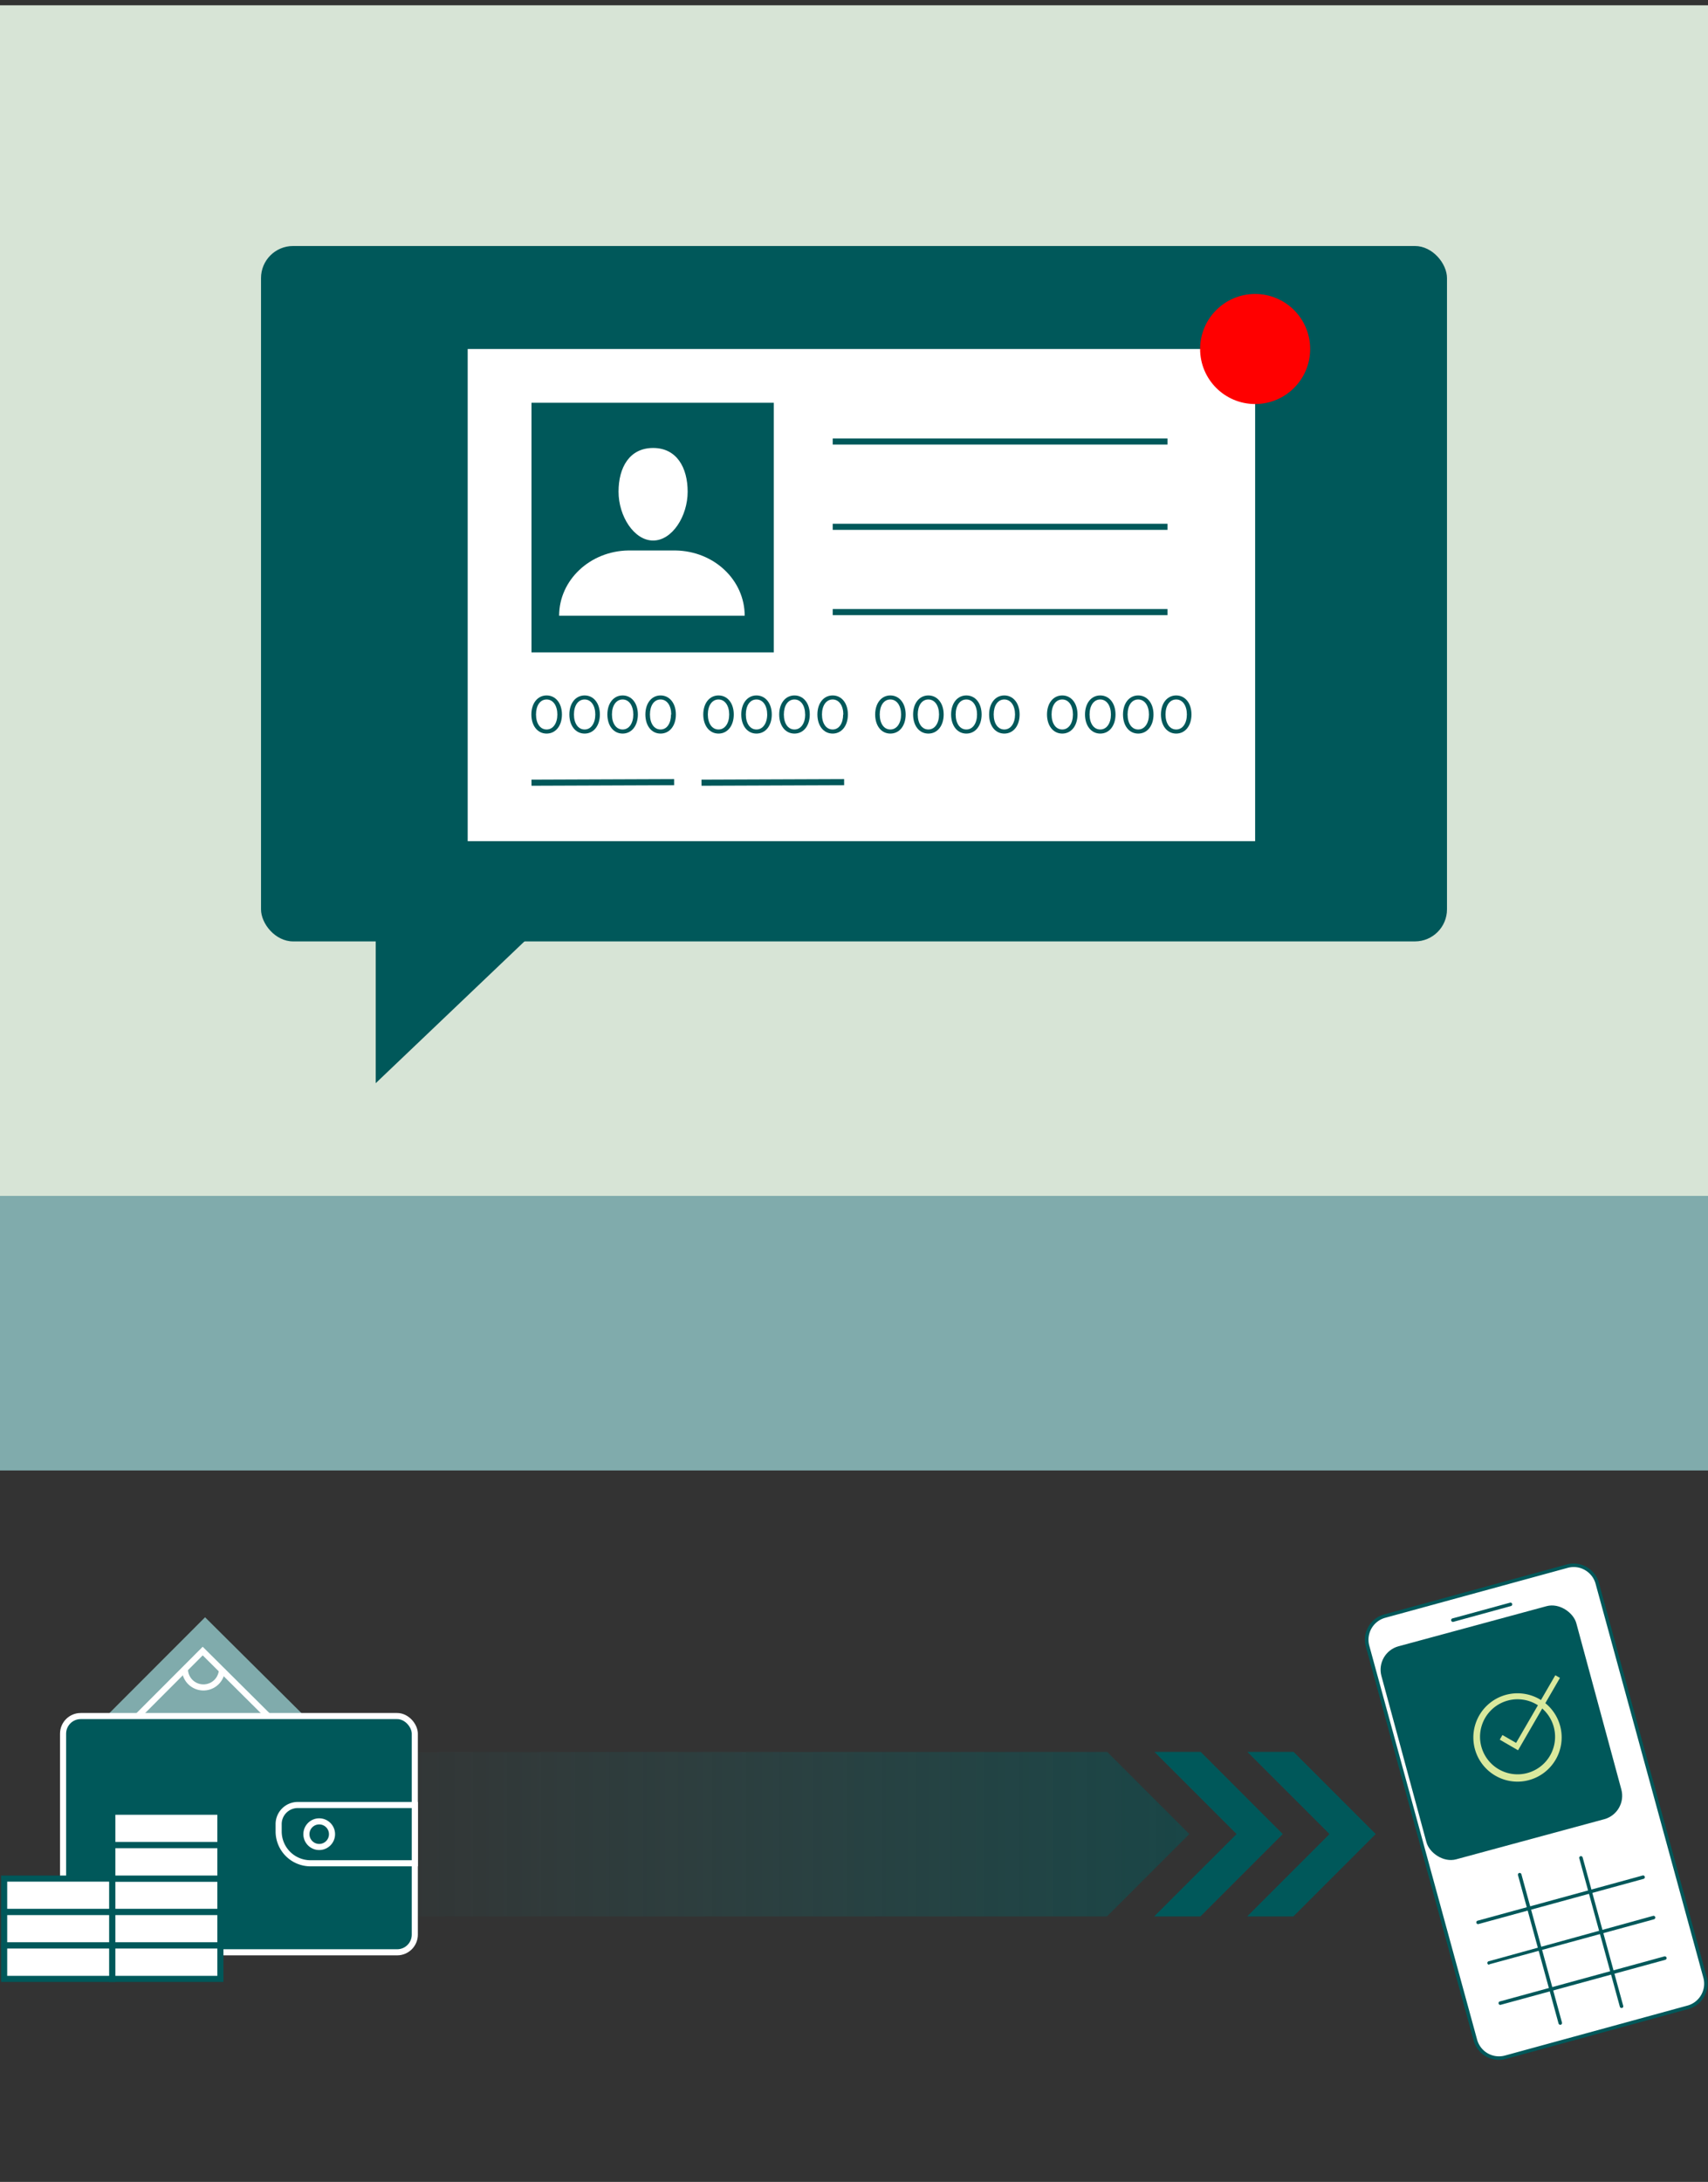 <svg xmlns="http://www.w3.org/2000/svg" xmlns:xlink="http://www.w3.org/1999/xlink" viewBox="0 0 280 357.6"><rect x="0" y="0" width="280" height="357.6" fill="#333333" stroke="none"/><defs><style>.cls-1{fill:#80abac;}.cls-2{fill:#d7e4d6;}.cls-3{opacity:0.5;fill:url(#linear-gradient);}.cls-4,.cls-6{fill:#00585a;}.cls-10,.cls-5{fill:none;}.cls-5,.cls-6{stroke:#fff;}.cls-10,.cls-5,.cls-6,.cls-7{stroke-miterlimit:10;}.cls-7,.cls-8{fill:#fff;}.cls-10,.cls-7{stroke:#00585a;}.cls-9{fill:#d9e99d;}.cls-11{fill:red;}</style><linearGradient id="linear-gradient" x1="52.33" y1="300.61" x2="194.97" y2="300.61" gradientUnits="userSpaceOnUse"><stop offset="0" stop-color="#267172" stop-opacity="0"/><stop offset="1" stop-color="#00585a"/></linearGradient></defs><title>phase1-graphic3-mobile</title><g id="Layer_1" data-name="Layer 1"><rect class="cls-1" y="196" width="280" height="45"/><rect class="cls-2" y="0.87" width="280" height="195.13"/><polygon class="cls-3" points="181.47 314.09 52.33 314.09 52.33 287.13 181.51 287.13 194.97 300.59 181.47 314.09"/><polygon class="cls-4" points="196.83 287.12 189.25 287.12 202.72 300.59 189.21 314.09 196.79 314.09 210.29 300.59 196.83 287.12"/><polygon class="cls-4" points="212.06 287.12 204.48 287.12 217.95 300.59 204.45 314.09 212.03 314.09 225.53 300.59 212.06 287.12"/><polyline class="cls-1" points="51.27 282.6 33.62 265.06 16.1 282.6"/><polyline class="cls-5" points="45.71 283 33.23 270.6 21.65 282.2"/><path class="cls-5" d="M36.39,273.52a3,3,0,0,1-6.08,0"/><rect class="cls-6" x="10.34" y="281.25" width="57.66" height="38.72" rx="2.89"/><path class="cls-6" d="M48.81,295.83H68a0,0,0,0,1,0,0v9.55a0,0,0,0,1,0,0H50.9a5.22,5.22,0,0,1-5.22-5.22V299A3.13,3.13,0,0,1,48.81,295.83Z"/><circle class="cls-6" cx="52.33" cy="300.61" r="2.1"/><rect class="cls-7" x="0.68" y="307.89" width="17.72" height="5.48"/><rect class="cls-7" x="0.68" y="313.37" width="17.72" height="5.48"/><rect class="cls-7" x="0.68" y="318.85" width="17.72" height="5.48"/><rect class="cls-7" x="18.41" y="307.89" width="17.72" height="5.48"/><rect class="cls-7" x="18.41" y="313.37" width="17.72" height="5.48"/><rect class="cls-7" x="18.41" y="296.93" width="17.72" height="5.48"/><rect class="cls-7" x="18.41" y="302.41" width="17.72" height="5.48"/><rect class="cls-7" x="18.41" y="318.85" width="17.72" height="5.48"/><rect class="cls-8" x="232.33" y="259.45" width="39.03" height="74.95" rx="4" transform="translate(-69.45 77.01) rotate(-15.31)"/><path class="cls-4" d="M245.72,337.6a4.3,4.3,0,0,1-4.14-3.16l-17.67-64.57a4.29,4.29,0,0,1,3-5.27l29.93-8.19a4.29,4.29,0,0,1,5.27,3L279.78,324a4.28,4.28,0,0,1-3,5.26l-29.93,8.19A4.06,4.06,0,0,1,245.72,337.6ZM258,256.83a3.74,3.74,0,0,0-1,.13l-29.93,8.19a3.73,3.73,0,0,0-2.6,4.56l17.68,64.58a3.72,3.72,0,0,0,4.56,2.6l29.93-8.19a3.72,3.72,0,0,0,2.6-4.56l-17.67-64.58a3.7,3.7,0,0,0-1.75-2.24A3.59,3.59,0,0,0,258,256.83Z"/><rect class="cls-4" x="231.74" y="266.1" width="33.28" height="36.37" rx="4" transform="matrix(0.96, -0.26, 0.26, 0.96, -66.23, 75.65)"/><path class="cls-9" d="M248.77,292a7.24,7.24,0,1,1,7-9.1h0a7.25,7.25,0,0,1-5.13,8.85A7.09,7.09,0,0,1,248.77,292Zm0-13.5a6,6,0,0,0-1.62.22,6.15,6.15,0,1,0,1.62-.22Z"/><polygon class="cls-9" points="248.86 286.86 245.86 285.12 246.3 284.36 248.54 285.65 254.97 274.56 255.73 275 248.86 286.86"/><path class="cls-4" d="M255.78,331.85a.31.31,0,0,1-.28-.21l-6.65-24.32a.29.29,0,0,1,.2-.35.3.3,0,0,1,.36.2l6.65,24.31a.29.29,0,0,1-.2.36Z"/><path class="cls-4" d="M265.83,329.1a.29.29,0,0,1-.28-.21l-6.65-24.32a.27.27,0,0,1,.2-.35.29.29,0,0,1,.35.2l6.65,24.32a.27.27,0,0,1-.2.35Z"/><path class="cls-4" d="M242.31,315.35a.28.28,0,0,1-.28-.21.29.29,0,0,1,.2-.35l27-7.39a.29.29,0,1,1,.15.55l-27,7.39Z"/><path class="cls-4" d="M244.12,322a.28.28,0,0,1-.28-.21.29.29,0,0,1,.2-.35L271,314a.29.29,0,0,1,.35.2.3.3,0,0,1-.2.36l-27,7.38Z"/><path class="cls-4" d="M245.93,328.59a.29.29,0,0,1-.08-.56l27-7.39a.31.31,0,0,1,.36.21.29.29,0,0,1-.21.35l-27,7.38Z"/><path class="cls-4" d="M238.18,265.82a.3.3,0,0,1-.28-.21.29.29,0,0,1,.2-.36l9.44-2.58a.29.29,0,0,1,.36.2.29.29,0,0,1-.2.35l-9.45,2.59Z"/><rect class="cls-4" x="42.79" y="40.32" width="194.42" height="113.97" rx="5.25"/><polygon class="cls-4" points="86.92 153.39 61.59 153.39 61.59 177.53 86.92 153.39"/><rect class="cls-8" x="76.67" y="57.2" width="129.09" height="80.66"/><rect class="cls-4" x="87.13" y="66.01" width="39.72" height="40.91"/><path class="cls-8" d="M122.08,100.92c0-5.84-5-10.6-11.34-10.7H103c-6.29.1-11.34,4.86-11.34,10.7"/><path class="cls-8" d="M112.73,80.59c0,4-2.53,8-5.66,8s-5.67-4-5.67-8,1.81-7.17,5.67-7.17S112.73,76.63,112.73,80.59Z"/><line class="cls-10" x1="136.51" y1="72.36" x2="191.39" y2="72.36"/><line class="cls-10" x1="136.51" y1="86.34" x2="191.39" y2="86.34"/><line class="cls-10" x1="136.51" y1="100.32" x2="191.39" y2="100.32"/><line class="cls-10" x1="87.13" y1="128.28" x2="110.51" y2="128.19"/><line class="cls-10" x1="115" y1="128.28" x2="138.38" y2="128.19"/><path class="cls-4" d="M87.11,117.1c0-1.82,1-3.12,2.5-3.12s2.51,1.3,2.51,3.12-1,3.13-2.51,3.13S87.11,118.92,87.11,117.1Zm4.26,0c0-1.43-.69-2.46-1.76-2.46s-1.74,1-1.74,2.46.68,2.46,1.74,2.46S91.37,118.53,91.37,117.1Z"/><path class="cls-4" d="M93.34,117.1c0-1.82,1-3.12,2.5-3.12s2.5,1.3,2.5,3.12-1,3.13-2.5,3.13S93.34,118.92,93.34,117.1Zm4.25,0c0-1.43-.68-2.46-1.75-2.46s-1.75,1-1.75,2.46.69,2.46,1.75,2.46S97.59,118.53,97.59,117.1Z"/><path class="cls-4" d="M99.57,117.1c0-1.82,1-3.12,2.5-3.12s2.5,1.3,2.5,3.12-1,3.13-2.5,3.13S99.57,118.92,99.57,117.1Zm4.25,0c0-1.43-.69-2.46-1.75-2.46s-1.75,1-1.75,2.46.69,2.46,1.75,2.46S103.82,118.53,103.82,117.1Z"/><path class="cls-4" d="M105.8,117.1c0-1.82,1-3.12,2.49-3.12s2.51,1.3,2.51,3.12-1,3.13-2.51,3.13S105.8,118.92,105.8,117.1Zm4.24,0c0-1.43-.68-2.46-1.75-2.46s-1.74,1-1.74,2.46.68,2.46,1.74,2.46S110,118.53,110,117.1Z"/><path class="cls-4" d="M115.29,117.1c0-1.82,1-3.12,2.5-3.12s2.5,1.3,2.5,3.12-1,3.13-2.5,3.13S115.29,118.92,115.29,117.1Zm4.25,0c0-1.43-.69-2.46-1.75-2.46s-1.75,1-1.75,2.46.69,2.46,1.75,2.46S119.54,118.53,119.54,117.1Z"/><path class="cls-4" d="M121.52,117.1c0-1.82,1-3.12,2.49-3.12s2.51,1.3,2.51,3.12-1,3.13-2.51,3.13S121.52,118.92,121.52,117.1Zm4.25,0c0-1.43-.69-2.46-1.76-2.46s-1.74,1-1.74,2.46.69,2.46,1.74,2.46S125.77,118.53,125.77,117.1Z"/><path class="cls-4" d="M127.74,117.1c0-1.82,1-3.12,2.5-3.12s2.51,1.3,2.51,3.12-1,3.13-2.51,3.13S127.74,118.92,127.74,117.1Zm4.25,0c0-1.43-.68-2.46-1.75-2.46s-1.74,1-1.74,2.46.68,2.46,1.74,2.46S132,118.53,132,117.1Z"/><path class="cls-4" d="M134,117.1c0-1.82,1-3.12,2.5-3.12s2.5,1.3,2.5,3.12-1,3.13-2.5,3.13S134,118.92,134,117.1Zm4.25,0c0-1.43-.69-2.46-1.75-2.46s-1.75,1-1.75,2.46.69,2.46,1.75,2.46S138.22,118.53,138.22,117.1Z"/><path class="cls-4" d="M143.47,117.1c0-1.82,1-3.12,2.49-3.12s2.51,1.3,2.51,3.12-1,3.13-2.51,3.13S143.47,118.92,143.47,117.1Zm4.25,0c0-1.43-.69-2.46-1.76-2.46s-1.74,1-1.74,2.46.68,2.46,1.74,2.46S147.72,118.53,147.72,117.1Z"/><path class="cls-4" d="M149.69,117.1c0-1.82,1-3.12,2.5-3.12s2.51,1.3,2.51,3.12-1,3.13-2.51,3.13S149.69,118.92,149.69,117.1Zm4.25,0c0-1.43-.68-2.46-1.75-2.46s-1.74,1-1.74,2.46.68,2.46,1.74,2.46S153.94,118.53,153.94,117.1Z"/><path class="cls-4" d="M155.92,117.1c0-1.82,1-3.12,2.5-3.12s2.5,1.3,2.5,3.12-1,3.13-2.5,3.13S155.92,118.92,155.92,117.1Zm4.25,0c0-1.43-.69-2.46-1.75-2.46s-1.75,1-1.75,2.46.69,2.46,1.75,2.46S160.17,118.53,160.17,117.1Z"/><path class="cls-4" d="M162.15,117.1c0-1.82,1-3.12,2.49-3.12s2.51,1.3,2.51,3.12-1,3.13-2.51,3.13S162.15,118.92,162.15,117.1Zm4.25,0c0-1.43-.69-2.46-1.76-2.46s-1.74,1-1.74,2.46.68,2.46,1.74,2.46S166.4,118.53,166.4,117.1Z"/><path class="cls-4" d="M171.64,117.1c0-1.82,1-3.12,2.5-3.12s2.5,1.3,2.5,3.12-1,3.13-2.5,3.13S171.64,118.92,171.64,117.1Zm4.25,0c0-1.43-.68-2.46-1.75-2.46s-1.75,1-1.75,2.46.69,2.46,1.75,2.46S175.89,118.53,175.89,117.1Z"/><path class="cls-4" d="M177.87,117.1c0-1.82,1-3.12,2.5-3.12s2.5,1.3,2.5,3.12-1,3.13-2.5,3.13S177.87,118.92,177.87,117.1Zm4.25,0c0-1.43-.69-2.46-1.75-2.46s-1.75,1-1.75,2.46.69,2.46,1.75,2.46S182.12,118.53,182.12,117.1Z"/><path class="cls-4" d="M184.1,117.1c0-1.82,1-3.12,2.49-3.12s2.51,1.3,2.51,3.12-1,3.13-2.51,3.13S184.1,118.92,184.1,117.1Zm4.25,0c0-1.43-.69-2.46-1.76-2.46s-1.74,1-1.74,2.46.68,2.46,1.74,2.46S188.35,118.53,188.35,117.1Z"/><path class="cls-4" d="M190.32,117.1c0-1.82,1-3.12,2.5-3.12s2.5,1.3,2.5,3.12-1,3.13-2.5,3.13S190.32,118.92,190.32,117.1Zm4.25,0c0-1.43-.68-2.46-1.75-2.46s-1.75,1-1.75,2.46.69,2.46,1.75,2.46S194.57,118.53,194.57,117.1Z"/><circle class="cls-11" cx="205.76" cy="57.2" r="9.02"/></g></svg>